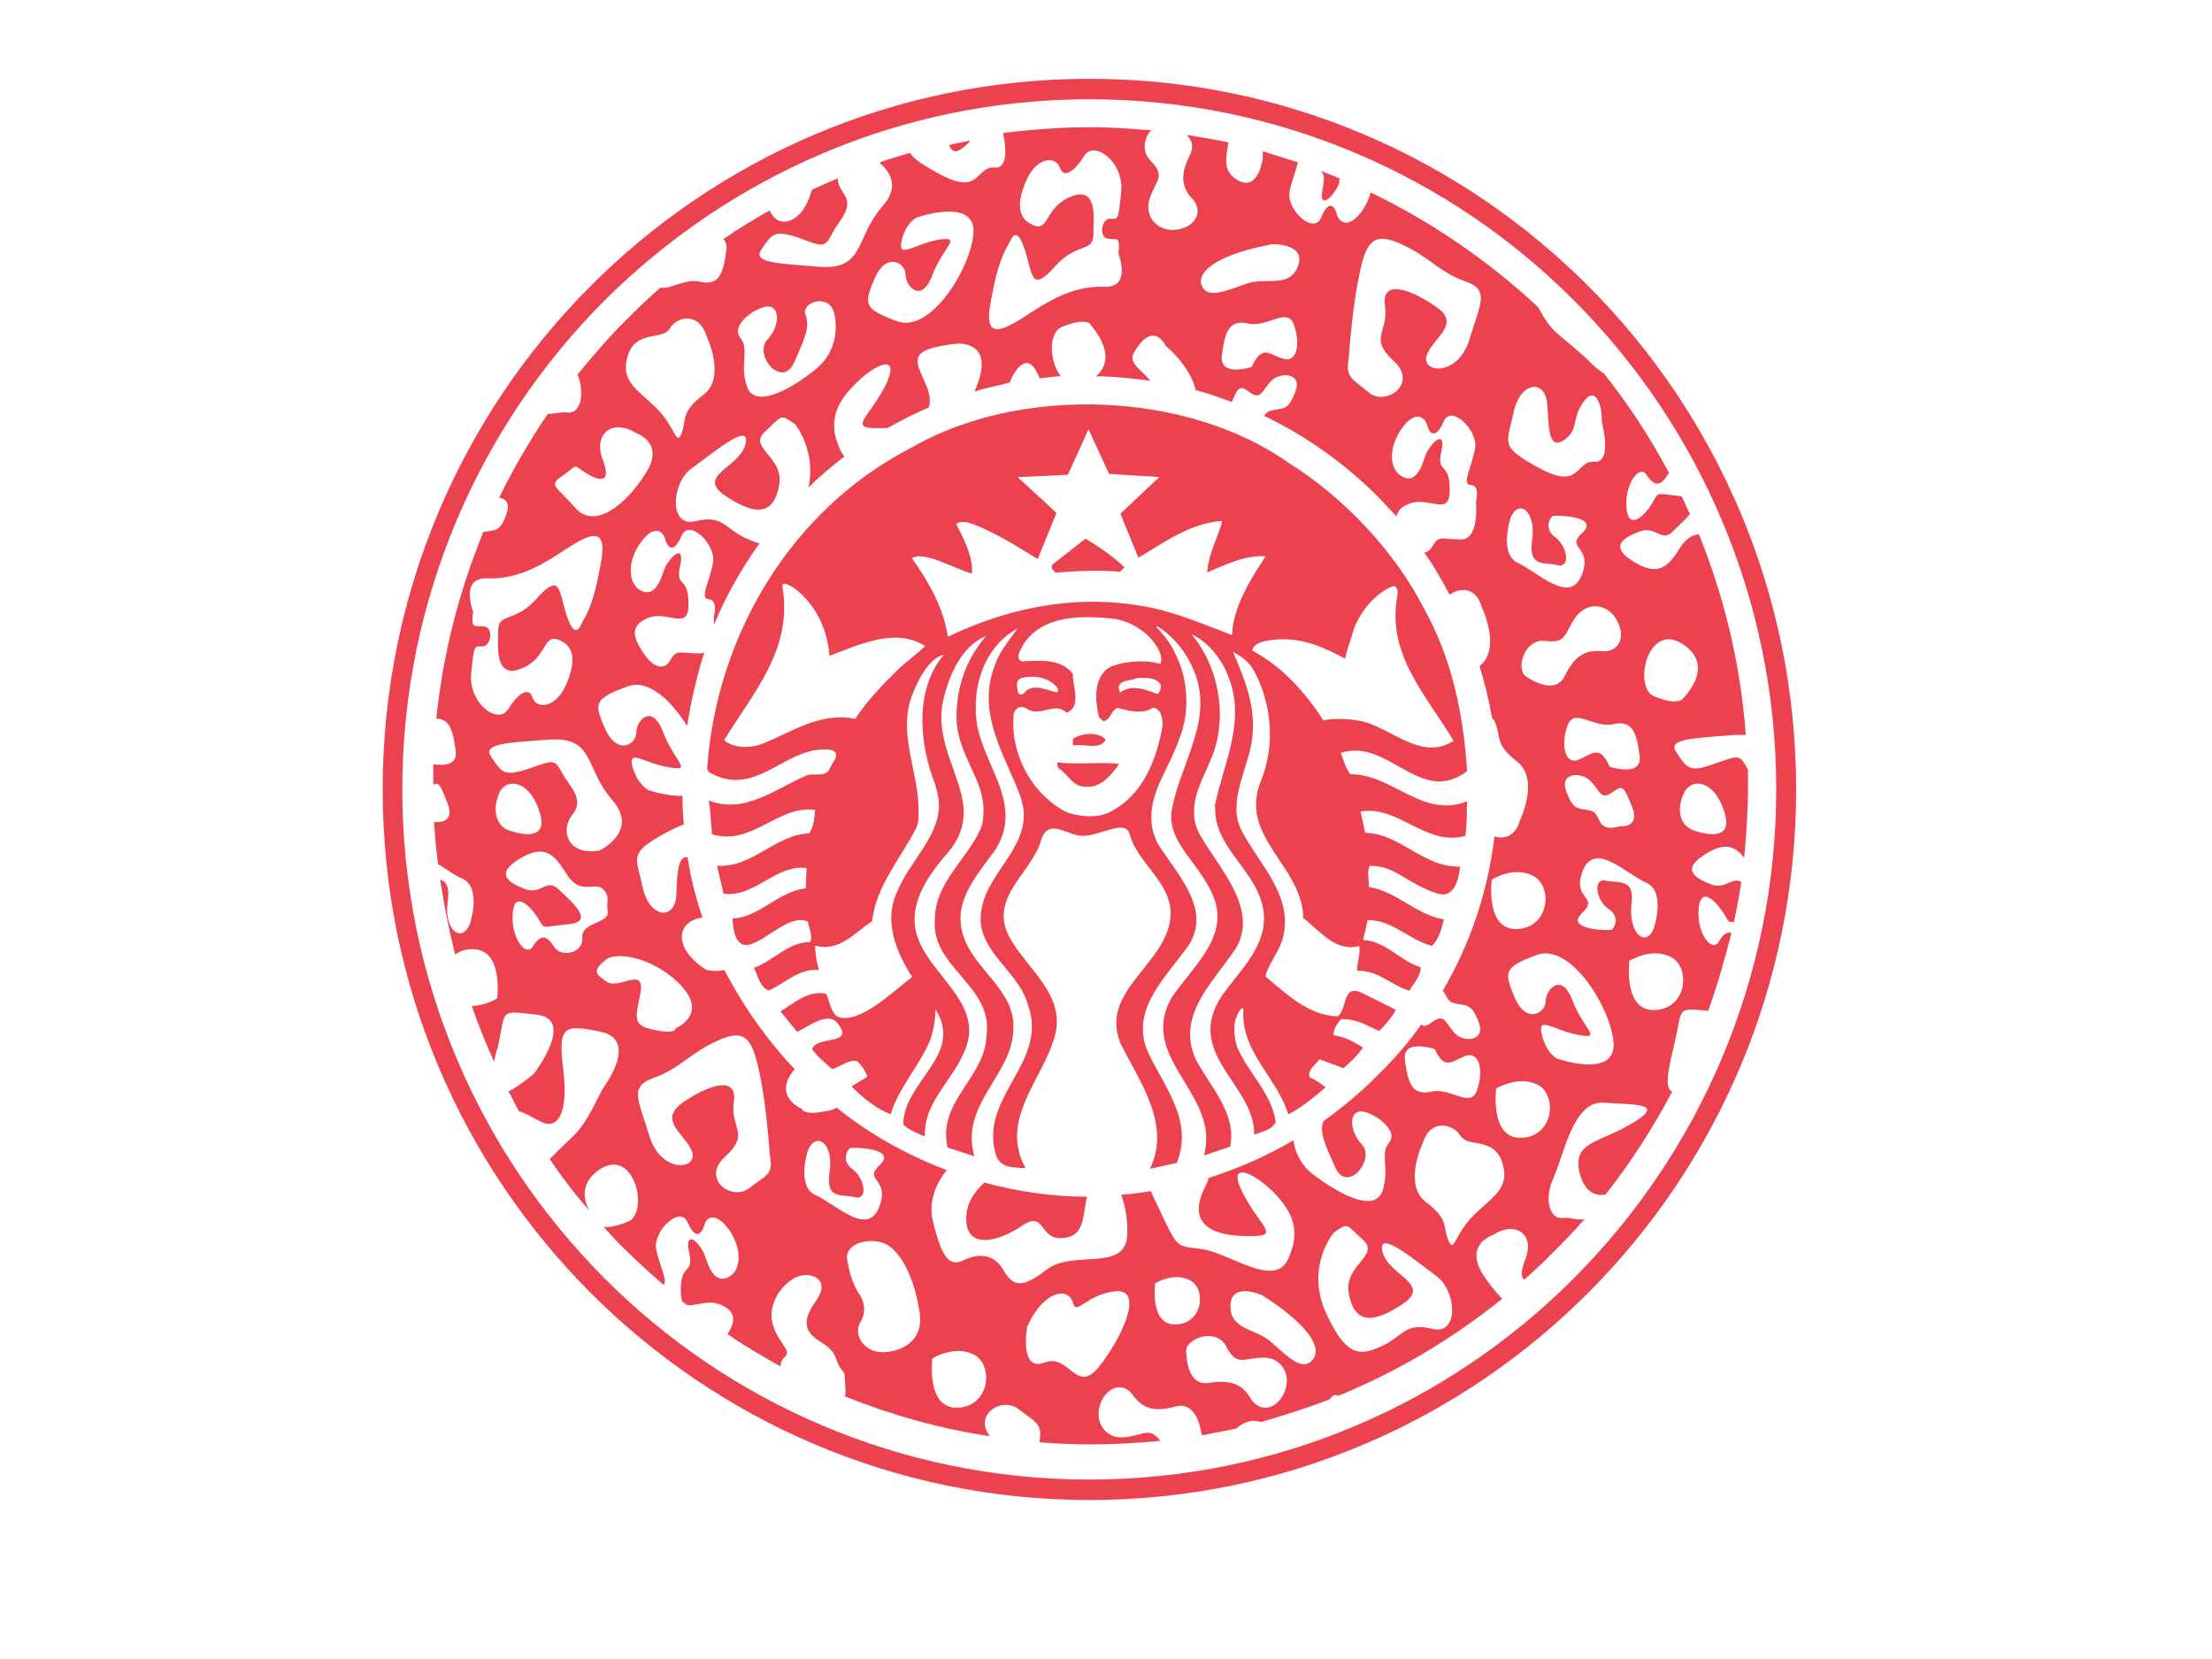 <?xml version="1.0" encoding="utf-8"?>
<!-- Generator: Adobe Illustrator 24.1.2, SVG Export Plug-In . SVG Version: 6.00 Build 0)  -->
<svg version="1.1" id="Слой_1" xmlns="http://www.w3.org/2000/svg" xmlns:xlink="http://www.w3.org/1999/xlink" x="0px" y="0px"
	 viewBox="0 0 800 600" style="enable-background:new 0 0 800 600;" xml:space="preserve">
<style type="text/css">
	.st0{fill:#EC414E;}
	.st1{fill-rule:evenodd;clip-rule:evenodd;fill:#EC414E;}
</style>
<g>
	<g>
		<g>
			<path class="st0" d="M382.3,275.7l0.3,1.9c4.1,2.7,5.4,7.4,10.8,6.9c4.9,0.3,8.7-4.5,11.4-8.2C398,275.4,389.9,276.7,382.3,275.7
				L382.3,275.7z M530.6,289.8L530.6,289.8c-16.2,6.4-26.8-9.8-42.2-9.8c-1.9-2.4-2.4-5.1-3.5-7.7c17.3-5.6,28.7,19.4,45.7,6.6
				c-1.4-21.3-5.7-41.2-15.7-59c-10.3-20.2-28.9-40.1-48.7-52.4c-37.1-26.3-97.4-28.2-136.6-5.6c-43.8,22.6-70.3,68-73.8,115.4
				c0,0-0.5,1.6,1.4,2.4c16.8,9,27.3-10.6,43.3-8.5c4.1,1.1,0.5,4.5-0.5,6.9c-1.4,3.2-5.7,1.3-8.4,2.4c-11.1,4.8-22.5,14.1-35.2,9
				c0,0,0,1.1,0.3,2.4c0.3,3.5,0.8,9.8,0.8,9.8c14.3,4.5,23.8-10.6,37.3-8.8c-0.3,2.9-0.5,6.4-2.2,8.5
				c-12.4,0.5-20.3,12.5-33.3,11.7l2.4,10.1c11.1,1.6,18.7-10.6,30-9.3l-0.3,7.4c-10,1.1-16.5,10.4-26.5,10.9
				c1.4,23.1,17.3-3.5,27.3,1.1c0.3,2.4,1.9,5.1,0.8,7.4c-8.1,0-13.3,6.9-20.3,9.3c1.4,2.9,2.2,7.2,5.4,8.2c6-2.7,10.8-8,18.1-7.4
				c-0.8-2.7-1.4-6.1-1.4-8.8c8.9,2.4,14.3-4.8,20.6-8.8c1.4-12.8,10.3-22.6,16-33.8c1.1-2.4,0.8-5.1,0.8-7.4
				c-0.3-13.6-7.6-27.1-2.2-40.9c2.2-5.3,5.7-12.8,11.4-14.4c-10.8,12.8-8.9,32.4-3.2,47c0.5,1.6,1.6,5.6,1.4,8.2
				c-0.5,11.4-11.1,20.2-15.1,30.6c-5.1,10.4-0.3,22.1,5.4,30.8c-8.1,6.4-18.9,16.7-26.5,14.6c-3-1.3-3.2-5.6-4.6-8.5
				c-6.5-1.3-11.4,3.2-16.5,6.4l6,7.4c4.3-2.1,10.8-7.2,14.3-3.5c7.3,8.8-7.3,4.5-8.9,9.8c2.2,2.9,4.6,4.8,7.3,7.2
				c3-1.1,6.5-3.7,8.9-2.9c0.8,0.3,3.2,3.5,3.8,5.6l-5.7,3.5c4.1,4.3,9.2,8.2,14.1,10.1c3-9.8,10.6-17.8,14.3-26.8
				c1.6-4.8,1.9-8.2,1.9-11.2c10.6,16.5-11.6,26-11.6,41.7c2.2,2.1,5.1,3.2,7.8,4.3c-0.5-12.2,9.7-19.9,14.1-30.3
				c7.8-16.5-10.3-26.6-16-39.9c-5.4-12,2.2-23.1,9.7-31.9c5.1-5.6,6.5-11.2,6.2-16.7c-1.1-12.5-10.8-24.5-7.3-39.3
				c2.2-9,6.5-19.1,15.4-22.9c-6.5,7.7-10,16.5-10.6,26.6c-1.1,15.2,9.2,23.4,9.7,35.6c0,2.4,0,5.1-1.1,7.7
				c-5.1,11.2-16.5,19.4-16.5,32.7c-1.4,17.3,21.1,23.9,18.7,41.7c-0.3,15.4-17.9,23.9-14.1,40.7l9.7,3.2
				c-5.4-18.9,13.8-29.2,14.1-46c0.8-14.1-14.3-21.5-18.1-33.8c-4.1-12.2,4.9-21.8,11.6-31.1c3.2-5.1,4.1-10.1,3.5-14.9
				c-1.4-12-10.8-22.9-10.6-35.9c-0.3-12,4.9-23.7,15.1-29.2c-3.2,4.5-6.8,8.8-8.4,13.8c-6.5,17.5,4.3,32.7,9.7,47.6
				c0.3,1.3,0.5,2.4,0.8,3.5c1.9,14.1-12.2,22.9-14.9,35.6c-3.8,15.4,13,22.6,16.5,35.4c7.8,21-17.6,33.2-11.6,54.2
				c1.4,5.3,7,4.8,10.8,5.1c-9.5-17.3,5.7-31.6,10.3-46.8c5.1-15.9-10.3-25.3-16.5-37.5c-6.8-14.1,8.7-22.6,11.9-34.6
				c2.7-8,9.5-1.3,14.9-1.3c6.5,0,15.4-6.1,17-0.8c2.7,10.6,14.9,17.3,14.9,29c-0.5,18.1-26.2,27.4-18.1,47
				c6.8,13.6,18.4,29.2,10.6,45.2l9.7-2.1c6.5-16.2-6-29.2-11.1-41.7c-5.1-14.9,7.8-26,15.7-37.5c7.8-13-4.6-25.3-11.4-36.2
				c-2.4-4.5-2.7-8.5-2.2-12.8c1.1-8.5,7-16.5,9.7-24.7c5.7-13.6,2.4-30.6-8.1-40.9l0.3-0.3c5.4,3.2,10,8.8,12.4,14.1
				c9.2,18.3-3.8,34.6-7,51.8c-0.3,0.8-0.3,2.7-0.3,3.5c0.3,9.6,9.7,16.5,14.3,26.3c8.1,15.7-6.2,26.8-14.1,38.5
				c-12.7,22.1,17.9,35.1,11.6,57.2l9.5-3.2c2.4-11.7-6.8-21.3-12.2-31.1c-7.8-16.2,6.2-28.4,14.3-40.7c8.1-13.8-5.4-28.2-12.4-39.9
				c-2.2-3.5-3-6.9-2.7-10.6c0.3-6.9,4.6-13.6,6.8-19.7c5.4-14.6,1.6-32.4-7.8-43.3c6.2,2.7,11.4,9.6,13.5,15.7
				c6.2,15.9-1.9,31.1-4.9,45.7c0,0.5-0.3,1.1,0,1.3l0,0c-0.5,13.6,13.3,21.8,16.8,34.3c3.8,13-6,22.6-12.7,31.4
				c-17.6,22.6,10.3,33.8,10,52.6c2.7-1.1,6.2-1.6,7.8-4.5c-1.4-10.6-10.3-18.1-14.1-27.6c-1.4-4.8-1.4-10.4,1.9-13.8l0.5,0.5
				c-1.1,15.4,12.2,24.7,16.2,38c3-1.3,8.9-5.6,13.5-9.8c-1.4-1.1-3.5-2.7-5.7-3.5c-1.1-2.4,1.9-4.5,3.5-6.6l8.7,3.2
				c2.7-2.4,4.9-4.3,7-7.4c-3-2.1-6.8-4-10.6-4.5c0-2.4,1.4-4.3,2.7-5.8c5.4-0.3,9.5,2.4,13.8,4.3c1.6-1.6,4.6-4.8,6-7.7l-11.6-5.8
				c-8.1-4.3-5.7,5.8-9.5,8.2c-10.6-0.5-17.9-7.7-26-14.4c0.5-3.5,4.3-8.2,6-13c4.6-15.4-7.6-26.8-14.3-39.1c-1.6-2.9-2.4-6.1-2.2-9
				c0-8.2,4.6-16.5,5.7-25.3c1.4-11.4-3-21.8-7-31.1c3,1.9,5.4,2.9,7.8,7.2c6,11.4,7.8,26.3,2.2,39.9c-1.6,4-1.6,6.4-1.6,9.3
				c0.8,14.4,17,24.5,17,39.9c6.2,4.8,11.9,12.5,20.3,10.1c0.5,2.9-0.8,5.6-0.8,9c7.6-0.3,12.4,5.3,18.9,7.2
				c1.6-2.7,4.3-5.6,4.1-8.5c-7.3-2.1-12.7-9.6-20.8-9.8l1.6-7.2c8.7-0.3,15.1,7.2,23.3,9.3c2.4-2.4,3.5-6.1,4.3-9.6
				c-10-1.6-17-10.1-27.1-11.7c0-3.2-0.8-5.6,0.3-7.7c9.5,0,13.5,6.6,24.6,10.1c6.8,1.9,7.6-6.9,8.1-9.8
				c-13.3,0.5-21.6-12-34.4-12.2l-1.6-7.7c13.8-2.4,23.5,12.8,37.9,8.8c0.5-4.3,0.5-6.6,0.5-10.1
				C530.6,291.6,530.6,290.6,530.6,289.8L530.6,289.8z M325,241.9L325,241.9c-5.4,5.3-11.6,11.7-15.7,18.1
				c-13-2.7-23.3,5.1-34.4,9.3c-3.8,1.3-9.7,1.3-13-1.6c10.3-17,24.9-32.7,21.1-55.3c-0.5-2.7,3.2-0.3,4.3,0.3
				c8.1,6.4,11.9,14.9,12.7,24.5c10-3.7,23.8-10.6,34.6-3.5C331.5,236.6,328.2,239,325,241.9L325,241.9z M369.9,245.1L369.9,245.1
				c4.9-1.1,10.3,0.3,12.7,4v1.3c-3.5-0.3-9.2-4-12.4,0.5c-2.2,1.1-2.2-1.3-2.4-2.9C367.7,246.2,368.5,245.4,369.9,245.1
				L369.9,245.1z M418.8,234.5L418.8,234.5c0.5,1.3,1.9,3.5,0.8,5.6c-6.2-1.9-15.7-0.5-18.9,1.6c-5.4,4-4.6,12.2-3.2,17.8l1.6,1.3
				c2.7-0.5,2.7-4,5.1-4.8c3.8,1.1,9.2,2.4,12.7,0c3.2,0,3.8,4.8,3.5,6.9c-2.2,12.2-7.3,25.3-19.7,31.1c-5.1,2.4-13.8,0.8-16.5-1.1
				c-12.2-7.2-18.9-21.5-17.6-34.6c0.3-1.9,2.4-3.5,4.6-2.1c4.9,3.5,10.3-2.7,14.6,1.6c5.4-2.4,2.2-9,2.2-14.1
				c-4.3-5.6-11.9-4.8-18.4-4.5c-3-1.1,0-4.8,0.8-6.6c7-10.1,20.6-10.1,32.5-8.8C408.6,224.6,415.3,228.4,418.8,234.5L418.8,234.5z
				 M418.6,251L418.6,251c-4.1-1.6-9.5-3.7-13.5-0.5c-2.2-5.1,4.1-4,6.2-5.3c3.2,0,7-0.3,8.4,2.4C419.9,248,419.9,250.2,418.6,251
				L418.6,251z M445.6,229.7L445.6,229.7c-10.6-4-21.4-8.8-33-10.6c-25.2-4.3-49.2,1.3-69.8,11.2c-1.6-10.6-6.8-19.7-13-28.4
				c3-1.9,8.7,0.5,12.2,1.9c3.5,1.3,6.2,2.7,9.5,3.7c0.5-6.4-3-12.5-5.7-18.1c2.4-1.3,4.6-0.3,6.5,0.3c8.1,3.2,15.7,8,23,12.5l0,0
				l6.8-16.7l-12.7-11.7c-1.4-1.3-1.6-1.3-0.5-1.3c1.6,0,17.3-0.8,17.3-0.8s7.3-15.9,7.3-16.2s0.3,0,0.3,0l7.3,15.9
				c0,0,17.3,1.1,17.9,1.1c0.5,0,0,0.3,0,0.3l-13.8,13l6.5,15.9l0,0c9.5-5.6,18.7-12.5,30.3-13.3c-0.5,3.5-5.1,12-5.4,18.6
				c6-2.4,13.5-6.4,21.1-5.8C454,207.1,445.9,218.5,445.6,229.7L445.6,229.7z M452.9,235.3L452.9,235.3c0.5-3.2,5.4-3.7,8.7-4
				c9.5-0.8,17.3,2.9,24.9,6.9c0.8-4,2.2-7.2,3.2-10.9c2.4-6.1,7.3-12.5,13.8-15.2c1.6-0.5,2.2,1.1,1.9,3.2
				c-4.1,21.3,10.6,36.4,20.3,52.6c-11.1,7.4-21.9-4-32.5-6.9c-4.6-1.1-10.3-1.3-14.6-0.5C472.1,250.4,463.5,240.9,452.9,235.3
				L452.9,235.3z M388,267.2L388,267.2c0.3,0.8-0.5,2.1,0.5,2.4c3.2-0.8,9.5,1.9,11.4-2.1C397.2,264.5,391.3,265.1,388,267.2
				L388,267.2z M381,203.9L381,203.9c-1.6,1.1,0,2.4,0.8,3.2c6.8-0.5,15.7-1.1,23.3-0.3l1.6-1.6c-4.1-4-9.2-7.4-14.1-10.4L381,203.9
				z"/>
			<path class="st1" d="M394,28.5c141.2,0,255.6,115.1,255.6,257s-114.4,257-255.6,257s-255.6-115.1-255.6-257S252.8,28.5,394,28.5
				L394,28.5z M394,35.9c68.4,0,130.7,27.9,175.6,73.1c44.9,45.2,72.8,107.7,72.8,176.5S614.4,416.8,569.5,462
				c-44.9,45.2-106.9,73.1-175.6,73.1c-68.4,0-130.7-27.9-175.6-73.1c-44.9-45.2-72.8-107.7-72.8-176.5s27.9-131.3,72.8-176.5
				C263.6,63.8,325.5,35.9,394,35.9L394,35.9z"/>
			<path class="st1" d="M556.3,111.1c-17.9-16.7-38.4-30.8-60.6-41.5c-0.5,2.1-1.4,4-2.7,6.1c-4.6,6.9-8.4,5.3-9.5,1.9
				c-0.8-3.5-3.2-5.3-5.7,1.1c-2.7,6.4-12.7-2.9-11.4-9.6c0.8-3.7,2.4-7.7,3-10.4c-4.3-1.3-8.4-2.7-12.7-4c0,0.8,0,1.6,0,2.7l0,0
				c0,0-1.6,12.2-9.2,7.7c-5.4-3.2-4.1-8.2-3.2-13.6c-5.1-1.1-10-1.9-15.1-2.7c1.9,1.9,2.7,4.3,1.1,7.4c-3.8,7.4-2.7,12,1.1,15.9
				c3.8,4.3,1.1,9.8-5.4,10.9c-6.8,1.1-12.2-4-10.3-10.9c2.2-6.9,6.2-8.2,0.3-14.1c-3.2-3.5-2.2-8,0.3-10.9
				c-7-0.5-14.3-1.1-21.6-1.1c-10.8,0-21.4,0.8-31.9,2.1c0.8,4,2.2,13-3.2,12.5c-6.8-0.5-4.9,10.4-19.7,2.4
				c-6.5-3.5-9.5-5.6-10.8-7.7c-3.8,1.1-7.3,2.1-11.1,3.5c3.5,2.9,7.8,8.5,1.1,15.9c-10,11.4-6.2,22.9-22.7,21.8
				c-16.5-1.3-24.6-1.6-20.8-6.6c3.5-5.1,4.3-6.9,13-4c8.7,3.2,9.5,4,12.2-1.1c2.4-5.1,8.4-9.6,4.1-15.2c-1.1-1.6-1.9-3.2-1.9-5.1
				c-3,1.3-6.2,2.7-9.2,4c0,0.3,0,0.5-0.3,0.5c-3.2,11.7-11.4,13.8-14.6,8.2c-0.3-0.3-0.3-0.8-0.5-1.1c-5.7,3.2-11.4,6.6-16.8,10.4
				c0.8,0.8,1.4,2.1,1.1,4c-1.1,8-2.4,13-9.5,11.4c-5.4-1.3-10.8,2.9-14.3,2.1c-4.3,3.7-8.4,7.7-12.4,11.7
				c-6.2,6.1-11.9,12.8-17.6,19.7c2.7,7.2,1.1,14.4-3.8,13.8c-2.4-0.3-4.3,0.5-7,0.5c-6.5,9.6-12.4,19.7-17.6,30.3
				c2.4,0.3,4.1,2.1,2.7,5.8c-2.4,6.9-4.3,5.8-8.4,6.6c-8.7,21.3-14.6,43.9-17,67.5c4.9,0,6.2,4.8,7,11.7c0.8,5.3-4.6,5.3-8.1,4.8
				c0,2.4,0,5.1,0,7.4c2.2-1.1,2.7,0.5,5.1,6.6c3.2,7.7-4.3,6.9-4.3,6.9l0,0c-0.3,0-0.5,0-0.5,0.3c0.3,5.1,0.8,10.1,1.4,14.9
				c3.2,1.9,6.2,4.3,8.9,5.3c7,3.2,2.7,16.2,2.7,16.2l0,0c-3,7.4-9.5,2.4-8.1-7.7c0.8-5.6-0.5-7.4-2.7-8.2
				c1.4,9.3,3.2,18.3,5.4,27.1c1.6-1.1,3.5-1.9,6-1.9c11.6-0.5,9.2,17.8,9.2,17.8l0,0c0,0-4.3,2.7-9.2,2.7
				c2.4,6.9,5.1,13.6,8.1,20.2c0.3-1.9,0.8-3.7,1.4-5.6c3-13.3,0-13,14.1-11.4c14.1,1.6-1.1,21.3-1.1,21.3l0,0
				c-3.8,3.2-6.8,5.3-9.2,6.4c1.4,2.4,2.4,4.8,3.8,7.2c2.4,0.5,5.4,2.7,8.4,4c5.7,2.4,9.5-3.2,7.6-19.1c-1.9-15.7,0-16.5,13.8-13.6
				c13.8,3.2,0.5,20.5,0.5,20.5l0,0c-8.7,17.5-8.4,14.4-19.2,25.5c4.3,6.4,9.2,12.8,14.3,18.6c-2.2-4.3-3.2-10.1,3.8-14.9
				c12.7-8.2,17.9,15.7,10.3,18.9c-5.1,2.1-7.8,2.1-8.9,1.9c2.7,2.9,5.4,6.1,8.4,8.8c4.3,4.3,8.7,8.2,13.3,12.2
				c1.6-1.6-1.6-7.2-2.7-13c-1.1-6.6,8.7-15.9,11.4-9.6s4.9,4.5,6,1.1c0.8-3.5,4.6-4.8,9.2,1.9c4.6,6.9,4.1,14.4-0.3,16.7
				c-4.3,2.4-6.8-1.9-8.4-6.9c-1.6-5.3-7.8-10.9-6-2.1c1.9,8.5-3,3.5-3,13.8c0,1.9,0.3,3.2,0.5,4c0.5,0.5,1.1,0.8,1.6,1.3
				c2.7,0.8,7.8-2.1,12.4,0c6.2,2.7,4.9,6.6,2.4,10.6c6.2,4.3,12.7,8,19.2,11.7c0-1.3,0.5-2.7,1.6-3.5c2.7-2.4-3-5.3-4.6-12.5
				c-1.6-7.2,4.1-14.6,9.2-16.5c5.1-1.9,11.9,1.1,6.8,8.5c-5.4,7.4-4.6,11.4,1.6,15.2c6.2,3.7,4.9,6.4,7,9.3s1.4,0.8,1.9,8.2
				c0,0.8,0,1.6-0.3,2.1c16.5,6.6,34.1,11.7,52.5,14.4c-6-7.7,4.3-14.4,10.3-9.8c6.2,4.8,8.9,5.1,7.6,12c6,0.5,12.2,0.8,18.1,0.8
				c8.7,0,17.3-0.5,25.7-1.3c-4.1-5.3-6.2-1.9-13-1.3c-7,0.8-11.1-5.8-8.7-12.2c2.4-6.4,8.4-7.7,11.6-3.2c3.2,4.5,7.3,6.6,15.4,4.3
				s9.5,9.6,9.5,9.6l0,0c0,0.3,0.3,0.5,0.3,0.8c4.1-0.8,8.1-1.6,12.2-2.4c0.5-0.3,0.8-0.5,1.4-1.1c3-1.9,5.4-2.1,7.6-1.3
				c8.4-2.4,16.8-5.1,24.9-8.2c1.1-1.6,1.9-1.9,3.2-1.3c21.4-8.8,41.4-20.7,59.2-35.1c-2.4-2.4-4.9-5.6-6.8-8.5
				c-7.3-11.2,3.5-14.6,3.5-14.6l0,0c7.8-5.1,15.4-0.5,11.6,9c-1.6,4.3-1.6,6.4-0.3,7.2c3.5-3.2,7.3-6.6,10.6-10.1
				c3.8-3.7,7.6-7.7,11.1-11.7c-3.2,0.3-5.1-0.8-7.8-0.5c-5.1,0.5-6.8-7.4-3.2-14.9c3.5-7.7,7-27.6,17.9-26.8
				c11.1,0.8,22.7,0,10.8,7.2c-11.9,7.4-21.9,6.6-19.5,17.8c1.6,6.9,5.4,9,9.5,8.2c9.2-11.7,17-23.9,24.1-37.2
				c-3.2-1.1-1.1-9.3,0.8-17.5c3-12.5,0.3-13,12.2-11.7c3.2-9,6-18.6,8.4-28.2c-1.6-0.5-3,0.5-4.6,3.2c-2.4,4-7.8-2.7-7.3-11.4
				c0.5-8.5,5.4-4.3,8.7,0.5c2.2,3.2,1.6,4,4.1,3.7c1.1-4.8,1.9-9.6,2.7-14.4c-3.5-2.1-5.7,2.9-11.1,0.8c-6.2-2.4-10.8-5.6-1.4-11.2
				c7-4.3,10.6-2.1,13.5,1.6c0.8-8.5,1.4-17.3,1.4-26.3c0-1.9,0-3.7,0-5.6c-0.3-0.3-0.3-0.5-0.5-0.8c-2.7-5.1-3.5-4-12.2-1.1
				c-8.7,3.2-9.5,1.1-13-4c-3.8-5.1,4.3-5.3,20.8-6.6c1.6,0,3,0,4.1,0c-1.9-25.5-7.8-50-17-72.6c-1.9,0.3-4.3,1.1-6.5,4.5l0,0
				c-3.8,5.8-7,11.4-16.5,5.8c-9.5-5.6-4.9-8.8,1.4-11.2c6.2-2.4,8.1,4.3,12.4-0.3c1.9-1.9,4.3-4,6-6.1c-1.1-2.1-1.9-4.3-3-6.4l0,0
				c-10.5-1.1-7.8-1.9-11.1,3.2c-3.2,4.8-8.4,9-8.9,0.5c-0.5-8.5,4.9-15.4,7.3-11.4c2.7,4,4.9,4.3,7.6,0c0.3-0.3,0.3-0.5,0.5-0.8
				c-6.8-12.8-14.6-24.7-23.5-35.9c-1.6-1.1-3.8-2.7-6-5.1C563,119.7,561.7,121.2,556.3,111.1L556.3,111.1z M331.5,78.7
				c0,0,20.8-7.4,20.6,5.1c-0.5,12.5-15.4,36.9-27.6,32.4c-12.2-4.5-12.2-6.1-8.1-15.7c4.3-9.6,11.1-5.3,11.1-1.3
				c0,4.3,5.7,10.9,9.7,0.3c4.1-10.6,11.1-14.1,2.2-12.8c-8.9,1.6-14.9,7.2-13.3,0.3C327.7,80.3,331.5,78.7,331.5,78.7L331.5,78.7z
				 M404.5,91.7c0,0,4.9,12.5-5.1,12c-10-0.3-17.9,3.7-26.5,9.3c-8.7,5.6-17.6,11.7-14.6-3.7c2.7-15.7,5.4-18.9,7.3-22.6
				c1.9-4,4.1-0.5,6,6.9c1.9,7.4,2.4,11.2,10,2.7c7.6-8.5,13.5-5.1,13.8-10.9c0-5.8,1.9-18.1-7.8-14.4c-9.7,3.7-8.1,12.5-13.5,10.6
				c-5.7-2.1-6.8-7.4-3-16.2s10.8-9,12.2-4.8s5.4,1.3,8.9-4.3c3.5-5.6,14.3,2.1,13.3,13c-1.1,10.9-1.1,9.8-4.1,9.8
				c-3,0-4.1,6.6-0.8,7.2C403.7,87,405.3,84.8,404.5,91.7L404.5,91.7z M301.7,113.3c0,0,3.5,12.2-7,20.5
				c-10.3,8.2-22.2,13.8-24.6,5.8c-2.7-7.7,1.1-13.3-2.4-17.5c-3.5-4.3,4.9-10.6,9.5-11.2c4.6-0.8,5.4,6.4,0.3,12s5.4,17.8,9.7,8.2
				c4.3-9.6,5.7-13,4.1-17.3C289.5,109.6,299.8,105.6,301.7,113.3L301.7,113.3z M255.5,121.5c0,0,7.3,14.9-1.1,21.3
				c-8.4,6.4-6,8.8-7.8,13.8c-2.2,5.1-2.2-2.1-9.2-9c-7-6.9-13.3-9.8-10.3-19.1c3-9.3,12.4-5.3,15.1-9.6
				C244.4,114.6,252.8,112.5,255.5,121.5L255.5,121.5z M230,156.6c0,0,10.8,3.5,3.5,14.6c-7,11.2-18.4,20.5-25.4,12.5
				c-7-8-10-8-4.6-11.7c5.7-3.7,3.2-4.5,8.1-1.1c5.1,3.2,10,4.3,6.2-5.1C214.6,156.1,222.2,151.6,230,156.6L230,156.6z M350.9,50.8
				c-2.4,0.5-5.1,1.1-7.6,1.6c0.8,2.4,2.2,3.2,4.9,1.1C349.6,52.4,350.4,51.6,350.9,50.8L350.9,50.8z M484.6,64.6
				c-2.4-1.1-4.9-1.9-7-2.9c1.1,1.1,1.6,2.1,0.8,6.4c-1.9,8.5,4.3,2.9,6-2.1C484.3,65.4,484.3,65.2,484.6,64.6L484.6,64.6z
				 M487.8,129.5c0,0,1.1-17.5,3.8-30C494,87,497,83.8,506.8,88.3c10,4.5,13.3,9.8,22.7,13.3c9.5,3.2,6,7.7,1.9,21.3
				c-4.3,13.6-17.6,12-15.4,5.6c2.2-6.4,13-11.4,3-17.8c-9.7-6.6-19.5-9.6-18.1,0c1.4,9.3-6,11.4,3,19.7c9.2,8.2-2.4,16.5-8.7,11.7
				C488.9,136.7,486.5,136.7,487.8,129.5L487.8,129.5z M612,300.1c0,0,15.1,6.1,11.9-5.6c-3.2-11.7-11.4-13.6-14.6-8.2
				C606.3,291.9,607.1,298,612,300.1L612,300.1z M582.2,277.3c0,0,11.9,4,10.8-4c-1.1-8-2.4-13-9.5-11.4s-14.1-6.1-16.5,0.3
				c-2.4,6.4-1.4,13.8,3.2,12.8C575.5,273.3,578.2,268.5,582.2,277.3L582.2,277.3z M586,298.8c0,0,7.3,0.8,4.3-6.9
				c-3.2-7.7-3.2-8.2-7.3-5.3s-4.3-0.5-7.6-4c-3.2-3.5-11.6-3.5-8.9,3.7c2.7,7.2,4.3,5.8,8.9,6.9C579.5,294.3,576.8,301.5,586,298.8
				L586,298.8z M598.2,335.5c0,0,4.3-13-2.7-16.2c-7.3-3.2-18.7-15.2-23-4.5s6.2,9.3-0.3,15.4c-6.5,6.1,9.5,6.4,10.5,6.1
				c1.1-0.3,3.5-4.8-1.1-7.7c-4.3-2.9-5.7-11.2-0.8-10.1c4.9,1.1,10.6-1.1,9.2,9C589,337.9,595.5,342.9,598.2,335.5L598.2,335.5z
				 M371.5,479.8c0,0-3,16.5,6.2,13c9.2-3.5,11.4,11.7,19.7,1.6c8.1-10.1,16.8-28.4,6-27.4c-10.8,1.1-14.1,9.3-15.4,4
				C386.4,465.5,377.5,466.5,371.5,479.8L371.5,479.8z M417.8,464.1c0,0-2.2,15.4,7.6,14.9s10.8-12.8,5.1-15.9
				C424.5,459.9,417.8,464.1,417.8,464.1L417.8,464.1z M429.1,489.7c0,0,0,12,8.4,10.4c8.4-1.3,12.2,1.1,14.9,5.8
				c3,4.8,8.9,4.3,11.9-1.9c3-6.1-0.3-13-7.3-13c-7,0-9.7,3.5-13.5-4C439.7,479.6,427.5,484.4,429.1,489.7L429.1,489.7z
				 M456.4,468.4c0,0-11.4-5.1-11.4,4c0,8.8,9.5,8,15.1,13.3c6,5.3,11.1,10.4,14.6,6.1C478.6,487.3,472.4,478.5,456.4,468.4
				L456.4,468.4z M482.4,445.8c0,0-10.3,12-3,28.7c7.6,16.7,12.7,15.9,20.6,12.2c7.8-3.7,8.1-8.5,18.1-6.1
				c9.7,2.4,8.7-13.8,1.4-19.1c-7.3-5.3-21.6-17.5-19.5-8.8s18.4,11.7,7,19.1c-11.1,7.4-17.3,6.4-19.2-4
				c-1.9-10.4,11.6-13.6,5.1-19.4C486.7,442.6,487.6,442.1,482.4,445.8L482.4,445.8z M514.6,413.4c0,0-7.3,14.9,1.1,21.3
				c8.4,6.4,6,8.8,8.1,13.8c2.2,5.1,2.2-2.1,9.2-9c7-6.9,13.3-9.8,10.3-19.1c-3-9.3-12.4-5.3-15.1-9.6
				C525.7,406.5,517.3,404.3,514.6,413.4L514.6,413.4z M518.9,379.4c0,0-11.9-4-10.8,4s2.4,13,9.5,11.4c7-1.6,14.1,6.1,16.5-0.3
				c2.4-6.4,1.4-13.8-3.5-12.8C525.7,383.1,522.7,387.9,518.9,379.4L518.9,379.4z M337.2,491.3c0,0-2.4,18.3,9.2,17.8
				c11.6-0.5,13-15.2,6-19.1C345.3,486.2,337.2,491.3,337.2,491.3L337.2,491.3z M539.5,318.2c0,0-2.4,18.3,9.2,17.8
				c11.6-0.5,13-15.2,6-19.1C547.3,312.9,539.5,318.2,539.5,318.2L539.5,318.2z M589.3,347.5c0,0-2.4,18.3,9.2,17.8
				c11.6-0.5,13-15.2,6-19.1C597.4,342.4,589.3,347.5,589.3,347.5L589.3,347.5z M216.8,307.6c0,0,14.6-6.9,4.6-18.3
				c-10-11.4-6.2-22.9-22.7-21.8c-16.5,1.1-24.6,1.6-20.8,6.6c3.5,5.1,4.3,6.9,13,4s9.5-4,12.2,1.1c2.7,5.1,8.4,9.6,4.1,15.2
				C202.4,299.9,205.1,309.7,216.8,307.6L216.8,307.6z M183.5,300.1c0,0,15.1,6.1,11.9-5.6c-3.2-11.7-11.6-13.6-14.6-8.2
				C178.1,291.9,178.9,298,183.5,300.1L183.5,300.1z M244.4,371.9c0,0,11.4-4.8,2.4-14.9c-8.9-10.1-23.8-13.6-28.1-9.6
				c-4.3,3.7-3.5,4.8,0.8,7.7c4.3,2.9,13.5-5.6,12.2,3.5c-1.6,9-3.5,12.2,4.6,13.8C244.4,374.3,244.4,371.9,244.4,371.9L244.4,371.9
				z M204.9,316.1c-3.8-5.8-7-11.4-16.5-5.8c-9.5,5.6-4.9,8.8,1.4,11.2c6,2.4,7.8-4.3,12.4,0.3c4.6,4.5,13.5,11.7,3,12.5
				c-10.6,1.1-7.8,1.9-11.1-2.9c-3.2-4.8-8.4-9-8.7-0.5c-0.5,8.5,4.9,15.4,7.3,11.4c2.7-4.3,4.9-4.3,7.6,0
				c2.7,4.3,10.8,2.4,10.3-3.2c-0.5-5.6,9.7-5.1,9.2-9.3c-0.5-4,0.3-4.5-0.3-6.1C216.5,316.6,210.8,325.4,204.9,316.1L204.9,316.1z
				 M278.4,417.6c0,0-1.1-17.5-3.8-30c-2.7-12.5-5.4-15.7-15.1-11.2c-10,4.5-13.3,9.8-22.7,13.3c-9.5,3.2-6,7.7-1.9,21.3
				c4.3,13.6,17.6,12,15.4,5.6s-13-11.4-3-18.1c9.7-6.6,19.5-9.3,18.1,0c-1.4,9.6,6,11.4-3,19.7c-9.2,8.2,2.4,16.5,8.7,11.4
				C277.4,424.8,279.8,424.8,278.4,417.6L278.4,417.6z M321.2,488.9c0,0,13.3-1.1,11.4-14.1s-6.8-21.8-11.9-24.7
				c-5.4-2.9-15.4-0.8-14.3,5.6c1.1,6.4,2.7,9.8,4.3,12.2c1.6,2.4,3,6.4,0.3,10.6C308.5,482.8,312.8,490.2,321.2,488.9L321.2,488.9z
				 M171.1,221.2c0,0-4.9-12.5,5.1-12c10,0.3,17.9-3.7,26.5-9.3s17.6-11.7,14.6,3.7c-2.7,15.7-5.4,18.9-7.3,22.6
				c-1.9,4-4.1,0.5-6-6.9c-1.9-7.4-2.4-11.2-10-2.7c-7.6,8.5-13.5,5.1-13.8,10.9c0,5.8-1.6,18.1,8.1,14.4
				c9.7-3.7,7.8-12.5,13.5-10.6c5.7,2.1,6.8,7.4,3,16.2c-3.8,8.8-10.8,9-12.2,4.8c-1.4-4.3-5.4-1.3-8.9,4.3
				c-3.5,5.6-14.3-2.1-13.3-13c1.1-10.9,1.1-9.8,4.1-9.8c3,0,4.1-6.6,0.8-7.2C171.9,226,170.2,228.1,171.1,221.2L171.1,221.2z
				 M579.3,152.6c0,0,4.1,14.9-2.7,14.4c-6.8-0.5-4.9,10.4-19.7,2.4s-11.9-8.8-9.5-20.2c2.4-11.4,11.6-12.2,12.2-2.9
				s0.5,16.5,6.2,12.8c5.4-4,2.4-7.4,6.8-13.6C576.8,139.3,579.5,146,579.3,152.6L579.3,152.6z M546.3,187.4c0,0-4.3,13,2.7,16.2
				s18.7,15.2,23,4.5s-6.2-9.6,0.3-15.4c6.5-6.1-9.5-6.4-10.6-6.1c-1.1,0.3-3.5,4.8,0.8,7.7c4.3,3.2,5.7,11.2,0.8,10.1
				c-4.9-1.3-10.5,1.1-9.2-9C555.7,185,549.2,180,546.3,187.4L546.3,187.4z M608.2,253.1c0,0,13-12,0.3-20.2
				c-12.7-8.2-17.9,15.7-10.3,18.9S608.2,253.1,608.2,253.1L608.2,253.1z M552.7,245.1c0,0,9.7,6.9,13.3-0.8
				c3.8-7.7,7.8-9.3,13.5-8.8s8.7-4.8,5.4-10.9c-3-6.1-10.5-7.4-14.9-1.6c-4.3,5.8-3,9.8-11.1,8.8
				C550.9,230.8,547.6,243.3,552.7,245.1L552.7,245.1z M452.7,132.7c0,0-11.9,4-10.8-4.3c1.1-8,2.4-13,9.5-11.4
				c7,1.6,14.1-6.1,16.5,0.3c2.4,6.4,1.4,13.8-3.5,12.5C459.4,128.7,456.7,123.9,452.7,132.7L452.7,132.7z M460.2,88.3
				c0,0,12.4-0.3,9.2,8c-3.2,8.2-11.6,3.7-18.9,6.4c-7.6,2.7-14.1,5.6-16,0.3C432.9,97.6,441.8,91.7,460.2,88.3L460.2,88.3z
				 M563,382.8c0,0,20.8,7.4,20.6-5.1c-0.5-12.5-15.4-36.7-27.6-32.4c-12.2,4.5-12.2,6.1-8.1,15.7c4.3,9.6,11.1,5.3,11.1,1.1
				c0-4,5.7-10.9,9.7-0.3s11.1,14.1,2.2,12.5c-8.9-1.6-14.9-7.2-13.3-0.3C559.2,380.9,563,382.8,563,382.8L563,382.8z M541.1,393.7
				c0,0-2.4,18.3,9.2,17.8c11.6-0.5,13-15.2,6-19.1C549.2,388.7,541.1,393.7,541.1,393.7L541.1,393.7z M292.2,416
				c0,0-4.3,13,2.7,16.2c7.3,3.2,18.7,15.2,23,4.5c4.3-10.6-6-9.6,0.3-15.4c6.5-6.1-9.5-6.4-10.6-6.1c-1.1,0.3-3.5,4.8,0.8,7.7
				c4.3,3.2,5.7,11.2,0.8,10.1c-4.9-1.3-10.6,1.1-9.2-9C301.7,413.6,295.2,408.9,292.2,416L292.2,416z M396.4,136.1
				c6.8,0,13.3,0.8,19.7,1.6c-3.8-4.3-8.1-6.6-6-10.1c3.2-5.8,7.8-9.3,11.6-2.4l0,0c0,0,8.4,6.6,10.8,15.9c4.3,1.1,8.7,2.7,13,4.3
				c2.4-5.8,3-6.1,6.5-3.5c4.1,2.9,4.3-0.5,7.6-4c3.2-3.5,11.6-3.2,8.9,3.7c-2.7,7.2-4.3,5.8-8.9,6.9c-1.1,0.3-1.9,1.1-2.4,1.9
				c15.4,7.4,29.2,17.3,41.1,29.2c2.2,2.4,4.6,4.8,6.8,7.2c0.3-1.9,1.6-3.5,4.3-4.5c7.3-3.2,15.1,5.1,14.9-5.3
				c0-10.4-4.9-5.3-3-13.8c1.9-8.5-4.3-2.9-6,2.1c-1.6,5.3-4.1,9.6-8.4,6.9c-4.3-2.4-4.9-9.8-0.3-16.7c4.6-6.9,8.4-5.3,9.5-1.9
				c0.8,3.5,3.2,5.3,6-1.1c2.7-6.4,12.4,2.9,11.4,9.6c-1.1,6.6-5.1,13.3-1.6,13.3c3.5,0,1.9,6.1,1.9,6.1l0,0c0,0,1.4,13.6-5.4,13.6
				c-7,0-8.1-1.6-10.3,2.4c-0.8,1.3-1.6,2.1-3,2.4c3.5,4.8,6.5,10.1,9.2,15.2c3.5-2.7,9.7-2.9,11.6,4.5l0,0c0,0,7.3,14.9-0.8,21.3
				l0,0c1.9,6.1,3.5,12.8,4.6,19.1c0.3,0,0.8,0.5,1.1,1.6c2.2,5.1-0.3,7.4,7.8,13.8c8.4,6.4,1.1,21.3,1.1,21.3l0,0
				c-1.6,5.8-5.7,6.9-9.2,5.8c-2.4,20.2-8.9,39.1-18.7,55.8c1.4,1.6,1.6,4,4.1,4.5c4.3,1.1,6.2-0.3,8.9,6.9c2.7,7.2-6,7.4-8.9,3.7
				c-3.2-3.5-3.5-6.9-7.6-4c-2.2,1.6-3.2,2.1-4.3,1.1c-4.6,6.6-10,12.8-15.7,18.3c-6,6.1-12.7,11.7-19.7,16.7
				c-1.4,4,0.3,7.7,4.3,16.7c4.3,9.6,14.6-2.7,9.7-8.2c-5.1-5.6-4.6-12.8,0.3-12c4.6,0.8,13,6.9,9.5,11.2s0.3,9.6-2.4,17.5
				c-2.7,7.7-14.3,2.1-24.9-5.8c-4.9-3.7-6.8-8.5-7.3-12.5c-9.5,5.6-19.7,10.1-30.6,13.6c-0.5,1.6-1.4,3.2-2.2,5.1
				c-3.8,8.8-0.5,15.4,14.3,15.9c14.9,0.5,7.3-2.1,0.5-14.9c-6.8-12.8,3.5-8.2,10.6-1.1c7,7.2,10.3,13.8,5.4,24.5
				c-4.9,10.4-20.8-2.1-30.8-3.7c-10-1.6-8.4,1.3-17.3-17.8c-0.5-1.1-1.1-2.1-1.4-3.2c-3.5,0.5-7,1.1-10.8,1.3
				c1.6,4.3,2.4,9.8,2.2,14.6c-0.8,13.6-19.7,5.1-29.2,12.5c-9.5,7.4-12.4,5.6-15.7,0c-3.2-5.6-8.7-6.1-14.1-3.5
				c-5.4,2.7-8.1-0.8-11.4-14.4c-1.6-7.2,1.6-13.8,5.1-18.1c-14.6-5.6-27.9-13-39.8-22.6c-0.8,0.5-2.2,1.1-4.1,1.3
				c-8.1,1.6-8.4-0.8-8.4-0.8l0,0c0,0-11.1-4.5-2.7-14.4c-10-10.6-18.7-22.9-25.4-35.9c-3,0.8-6.5,0-6.5,0l0,0
				c-10.8-6.9-11.1-15.2-4.6-18.1c1.1-0.5,2.2-0.8,3.2-0.8c-2.4-6.9-4.3-14.4-5.4-21.8c-3.5-0.8-3.8,5.6-4.1,13.6
				c-0.5,9.3-9.7,8.5-12.2-2.9c-2.4-11.4-5.4-12.2,9.5-20.2c2.2-1.1,3.8-1.9,5.4-2.4c-0.3-3.5-0.5-6.9-0.5-10.4
				c-5.7,0.3-12.4-2.1-12.4-2.1l0,0c0,0-3.8-1.9-5.7-8.5c-1.6-6.6,4.3-1.1,13.3,0.3c8.9,1.6,1.9-1.9-2.2-12.8
				c-4.1-10.6-9.7-4-9.7,0.3s-6.8,8.2-11.1-1.1c-4.3-9.6-4.3-11.2,8.1-15.7c7.3-2.7,15.7,5.1,21.4,14.4c1.4-9,3.5-18.1,6.2-26.6
				c-0.5,0.3-1.1,0.3-1.9,0.3c-7,0-8.1-1.6-10.3,2.4c-2.2,4-6.2,2.7-9.5-2.1c-3.2-4.8-6.2-9.8,1.1-13c7.3-3.2,15.1,5.1,14.9-5.3
				c0-10.4-4.9-5.3-3-13.8s-4.3-2.9-6,2.1c-1.6,5.1-4.1,9.3-8.4,6.9s-4.9-9.8-0.3-16.7c4.6-6.9,8.4-5.3,9.2-1.9
				c1.1,3.5,3.2,5.3,6-1.1c2.7-6.4,12.4,2.9,11.4,9.6c-1.1,6.6-5.1,13.3-1.6,13.3c3.5,0.3,1.9,6.1,1.9,6.1l0,0c0,0,0,1.3,0,3.2
				c4.3-10.4,10-20.5,16.5-29.5c-1.6-0.3-3.2-1.1-5.1-1.9c-7.8-3.7-8.1-8.5-18.1-6.1c-9.7,2.4-8.7-13.8-1.4-19.1
				c7.3-5.1,21.6-17.5,19.5-8.8s-18.4,11.4-7,18.9c11.1,7.4,17.3,6.4,19.2-4c1.9-10.4-11.6-13.6-5.1-19.4c6.5-6.1,5.4-6.4,10.8-2.7
				l0,0c0,0,7.8,9.3,4.9,22.9c4.1-4,8.4-7.7,13-11.2c-0.5-0.5-0.8-1.3-1.4-2.1c-4.9-10.4-1.6-17.3,5.4-24.2c7-7.2,17-11.7,10.6,1.1
				c-6.8,12.8-14.3,15.4,0.5,14.9c0.3,0,0.5,0,0.5,0c4.9-2.7,9.7-5.3,14.9-7.4c0.8-2.4,0.3-5.3-1.1-8.5c-3.8-8.8-7-12.5,11.1-14.6
				l0,0c0,0,15.1-1.6,6.5,17.3c4.1-1.3,8.4-2.1,12.7-3.2c2.7-6.4,6.5-9.8,9.5-4.5c0.5,1.1,1.1,1.9,1.4,2.9c2.4-0.3,5.1-0.5,7.6-0.8
				c-4.1-5.3-4.6-15.7,0.5-17.8c7.8-3.2,10-1.3,10-1.3l0,0C394,117.5,405.3,128.2,396.4,136.1L396.4,136.1z M393.1,432.8
				c-12.7,0-25.2-1.9-37.1-5.1c-3,2.9-6.2,6.4-6.5,12.2c-0.8,12,11.1,9.6,20,3.5c8.9-6.1,6,5.6,15.4,4.3
				C392.3,446.9,391.5,440,393.1,432.8L393.1,432.8z"/>
		</g>
	</g>
</g>
</svg>
